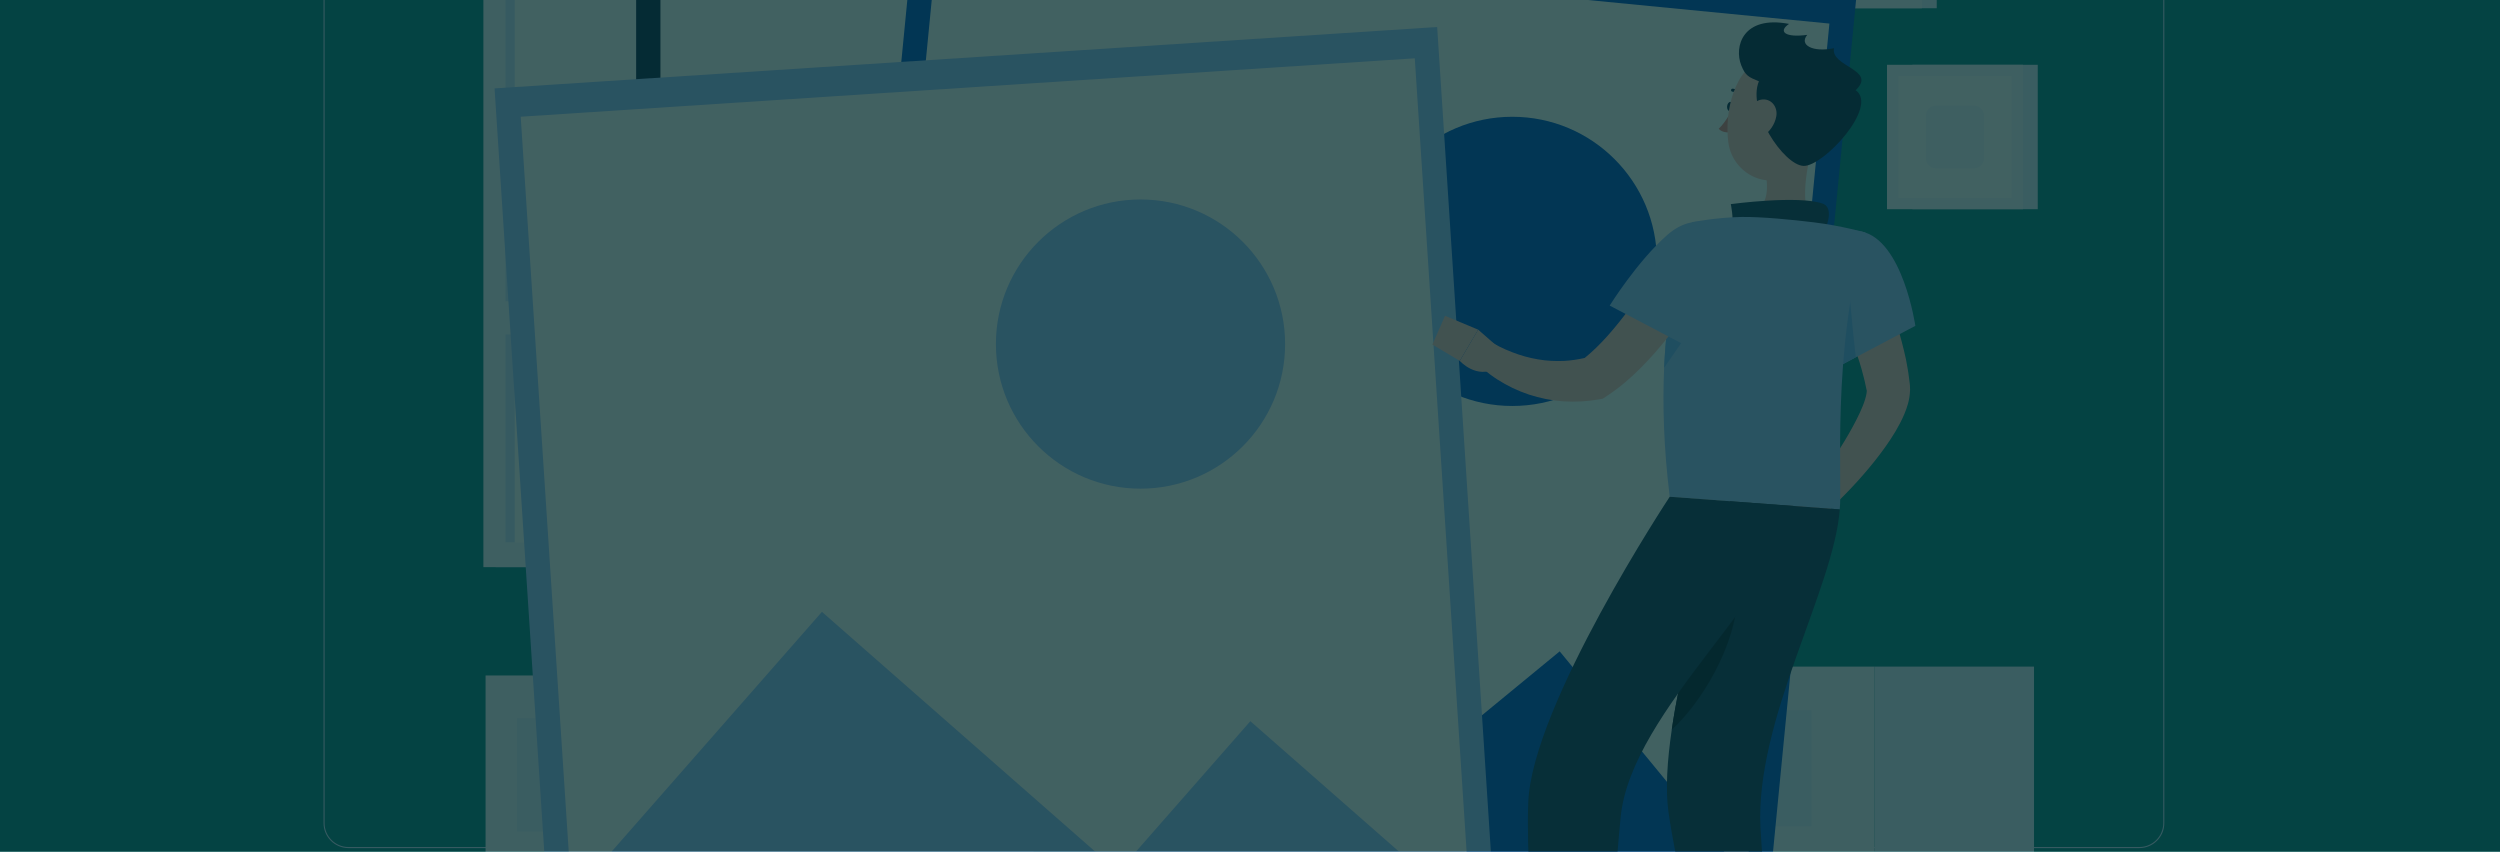 <?xml version="1.0" encoding="utf-8"?>
<!-- Generator: Adobe Illustrator 16.0.0, SVG Export Plug-In . SVG Version: 6.00 Build 0)  -->
<!DOCTYPE svg PUBLIC "-//W3C//DTD SVG 1.1//EN" "http://www.w3.org/Graphics/SVG/1.1/DTD/svg11.dtd">
<svg version="1.1" id="Camada_1" xmlns="http://www.w3.org/2000/svg" xmlns:xlink="http://www.w3.org/1999/xlink" x="0px" y="0px"
	 width="1920px" height="654px" viewBox="0 0 1920 654" enable-background="new 0 0 1920 654" xml:space="preserve">
<rect x="0" y="0" width="1920" height="654" fill="#808080" stroke="none"/>
<g id="Layer_3">
</g>
<g id="Layer_1_copy">
</g>
<g id="Layer_4">
</g>
<g id="Layer_2">
</g>
<g>
	<defs>
		<rect id="SVGID_1_" x="0" width="1920" height="654"/>
	</defs>
	<clipPath id="SVGID_2_">
		<use xlink:href="#SVGID_1_"  overflow="visible"/>
	</clipPath>
	<g clip-path="url(#SVGID_2_)">
		<defs>
			<rect id="SVGID_3_" x="0" width="1920" height="654"/>
		</defs>
		<clipPath id="SVGID_4_">
			<use xlink:href="#SVGID_3_"  overflow="visible"/>
		</clipPath>
		<rect x="0" clip-path="url(#SVGID_4_)" fill="#088686" width="1920" height="654"/>
	</g>
	<g clip-path="url(#SVGID_2_)">
		<g id="Background_2">
			<g>
				<g>
					<g>
						<g>
							<rect x="120.103" y="801.181" fill="#D1E3FF" width="1679.793" height="0.839"/>
							<rect x="597.226" y="821.466" fill="#D1E3FF" width="35.214" height="0.84"/>
							<rect x="1626.316" y="843.519" fill="#D1E3FF" width="59.987" height="0.84"/>
							<rect x="1204.376" y="821.89" fill="#D1E3FF" width="198.733" height="0.84"/>
							<rect x="753.863" y="841.045" fill="#D1E3FF" width="152.037" height="0.84"/>
							<rect x="536.691" y="835.726" fill="#D1E3FF" width="52.662" height="0.84"/>
							<rect x="1476.631" y="841.045" fill="#D1E3FF" width="75.779" height="0.84"/>
							<rect x="338.248" y="835.302" fill="#D1E3FF" width="178.858" height="0.84"/>
							<path fill="#D1E3FF" d="M916.372,651.345H267.639c-10.573,0-19.178-8.605-19.178-19.172V-279.73
								c0-10.573,8.604-19.177,19.178-19.177h648.732c10.569,0,19.175,8.604,19.175,19.177v911.903
								C935.547,642.739,926.941,651.345,916.372,651.345z M267.639-298.064c-10.111,0-18.338,8.224-18.338,18.335v911.901
								c0,10.116,8.227,18.333,18.338,18.333h648.732c10.109,0,18.332-8.217,18.332-18.333V-279.73
								c0-10.11-8.223-18.338-18.332-18.338H267.639V-298.064z"/>
							<path fill="#D1E3FF" d="M1643.037,651.345h-648.73c-10.566,0-19.171-8.605-19.171-19.172V-279.73
								c0-10.573,8.604-19.177,19.171-19.177h648.73c10.575,0,19.176,8.604,19.176,19.177v911.903
								C1662.219,642.739,1653.612,651.345,1643.037,651.345z M994.306-298.064c-10.107,0-18.333,8.224-18.333,18.335v911.901
								c0,10.116,8.226,18.333,18.333,18.333h648.73c10.112,0,18.337-8.217,18.337-18.333V-279.73
								c0-10.11-8.225-18.338-18.337-18.338h-648.73V-298.064z"/>
						</g>
					</g>
				</g>
				<g>
					<g>
						<g>
							<g>
								<rect x="380.665" y="-199.205" fill="#D1E3FF" width="424.105" height="634.769"/>
								<rect x="371.24" y="-199.205" fill="#F3F8FF" width="424.107" height="634.769"/>
								<rect x="388.157" y="-180.198" fill="#FFFFFF" width="390.274" height="596.758"/>
								<rect x="388.157" y="-180.198" fill="#D1E3FF" width="7.126" height="596.758"/>
								<rect x="378.238" y="231.385" fill="#F3F8FF" width="410.112" height="25.513"/>
							</g>
							<g>
								<path fill="#D1E3FF" d="M352.799-230.653h470.416c1.431,0,2.603,1.172,2.603,2.604l0,0c0,1.431-1.172,2.602-2.603,2.602
									H352.799c-1.431,0-2.604-1.171-2.604-2.602l0,0C350.19-229.485,351.364-230.653,352.799-230.653z"/>
								<path fill="#D1E3FF" d="M337.17-228.049c0,7.192,5.829,13.021,13.021,13.021c7.194,0,13.022-5.829,13.022-13.021
									c0-7.194-5.828-13.023-13.022-13.023C343.001-241.072,337.17-235.243,337.17-228.049z"/>
								<path fill="#D1E3FF" d="M801.256-213.467L801.256-213.467c1.936,0,3.517-1.582,3.517-3.517v-7.554
									c0-1.935-1.581-3.517-3.517-3.517l0,0c-1.935,0-3.518,1.582-3.518,3.517v7.554
									C797.738-215.048,799.321-213.467,801.256-213.467z"/>
								<path fill="#D1E3FF" d="M392.076-213.467L392.076-213.467c1.935,0,3.516-1.582,3.516-3.517v-7.554
									c0-1.935-1.581-3.517-3.516-3.517l0,0c-1.935,0-3.519,1.582-3.519,3.517v7.554
									C388.557-215.048,390.141-213.467,392.076-213.467z"/>
							</g>
						</g>
						<rect x="353.63" y="-228.051" opacity="0.4" fill="#CCE3FF" enable-background="new    " width="434.721" height="130.57"/>
						<path fill="#D1E3FF" d="M746.349-228.049c0,7.192,5.829,13.021,13.022,13.021s13.022-5.829,13.022-13.021
							c0-7.194-5.829-13.023-13.022-13.023S746.349-235.243,746.349-228.049z"/>
					</g>
					<g>
						<g>
							<rect x="1439.452" y="511.943" fill="#E3EEFF" width="122.678" height="272"/>
							<rect x="933.571" y="783.943" fill="#E3EEFF" width="605.003" height="17.237"/>
							<rect x="910.015" y="511.943" fill="#F3F8FF" width="529.433" height="272"/>
							<rect x="958.25" y="545.429" fill="#E3EEFF" width="432.967" height="89.201"/>
							<rect x="958.25" y="661.258" fill="#E3EEFF" width="432.967" height="89.21"/>
							<path fill="#F3F8FF" d="M1119.566,596.144h110.339c2.969,0,5.397-2.43,5.397-5.408v-1.422c0-2.968-2.429-5.397-5.397-5.397
								h-110.339c-2.973,0-5.401,2.43-5.401,5.397v1.422C1114.16,593.714,1116.594,596.144,1119.566,596.144z"/>
							<path fill="#F3F8FF" d="M1119.566,711.98h110.339c2.969,0,5.397-2.438,5.397-5.406v-1.423c0-2.979-2.429-5.408-5.397-5.408
								h-110.339c-2.973,0-5.401,2.439-5.401,5.408v1.423C1114.16,709.543,1116.594,711.98,1119.566,711.98z"/>
						</g>
						<g>
							<path fill="#F3F8FF" d="M1279.735,418.688c14.42-3.852,29.23,4.718,33.079,19.146c3.848,14.421-4.727,29.237-19.146,33.079
								c-14.424,3.853-29.236-4.718-33.084-19.145C1256.738,437.349,1265.306,422.531,1279.735,418.688z"/>
							<path fill="#F3F8FF" d="M1225.053,420.623c10.56-10.55,27.673-10.55,38.223,0c10.557,10.559,10.557,27.674,0,38.229
								c-10.55,10.55-27.663,10.55-38.223,0C1214.502,448.297,1214.502,431.182,1225.053,420.623z"/>
							<path fill="#F3F8FF" d="M1113.422,425.183c14.933,0,27.032,12.104,27.032,27.027c0,14.931-12.1,27.025-27.032,27.025
								c-14.923,0-27.026-12.095-27.026-27.025C1086.395,437.287,1098.499,425.183,1113.422,425.183z"/>
							<path fill="#F3F8FF" d="M1178.846,437.967c14.729-2.396,28.618,7.606,31.011,22.336c2.403,14.736-7.599,28.625-22.335,31.02
								c-14.729,2.395-28.617-7.598-31.011-22.336C1154.108,454.259,1164.11,440.37,1178.846,437.967z"/>
						</g>
						<path fill="#E3EEFF" d="M1365.277,449.727c0,0-4.379,62.217-172.225,62.217c-167.842,0-172.223-62.217-172.223-62.217
							H1365.277z"/>
					</g>
					<g>
						<g>
							<rect x="732.433" y="518.755" fill="#E3EEFF" width="61.238" height="265.595"/>
							<rect x="384.672" y="784.35" fill="#E3EEFF" width="397.244" height="16.831"/>
							<rect x="372.913" y="518.755" fill="#F3F8FF" width="359.521" height="265.595"/>
							<rect x="396.99" y="551.446" fill="#E3EEFF" width="311.367" height="87.105"/>
							<rect x="396.99" y="664.553" fill="#E3EEFF" width="311.367" height="87.106"/>
							<path fill="#F3F8FF" d="M505.515,562.092h94.313c6.383,0,11.607-5.221,11.607-11.609l0,0c0-6.379-5.225-11.608-11.607-11.608
								h-94.313c-6.384,0-11.607,5.229-11.607,11.608l0,0C493.908,556.871,499.132,562.092,505.515,562.092z"/>
							<path fill="#F3F8FF" d="M505.519,675.2h94.309c6.383,0,11.607-5.23,11.607-11.609l0,0c0-6.389-5.225-11.609-11.607-11.609
								h-94.309c-6.383,0-11.609,5.221-11.609,11.609l0,0C493.91,669.979,499.136,675.2,505.519,675.2z"/>
						</g>
					</g>
					<g>
						<rect x="1059.581" y="-140.729" fill="#D1E3FF" width="175.855" height="357.941"/>
						<rect x="1045.475" y="-140.729" fill="#F3F8FF" width="186.156" height="357.941"/>
						<rect x="1072.563" y="-113.643" fill="#FFFFFF" width="131.983" height="303.768"/>
					</g>
					<g>
						<rect x="1468.711" y="49.755" fill="#E3EEFF" width="96.281" height="110.921"/>
						<rect x="1449.229" y="49.755" fill="#F3F8FF" width="104.343" height="110.921"/>
						<rect x="1457.971" y="58.492" fill="#FFFFFF" width="86.858" height="93.442"/>
						<path fill="#F3F8FF" d="M1523.78,121.622V88.801c0-4.23-3.433-7.662-7.664-7.662h-29.431c-4.23,0-7.664,3.431-7.664,7.662
							v32.821c0,4.234,3.434,7.663,7.664,7.663h29.431C1520.347,129.285,1523.78,125.856,1523.78,121.622z"/>
					</g>
					<g>
						<rect x="1391.13" y="-104.585" fill="#E3EEFF" width="96.276" height="110.921"/>
						<rect x="1371.647" y="-104.585" fill="#F3F8FF" width="104.339" height="110.921"/>
						<rect x="1380.385" y="-95.849" fill="#FFFFFF" width="86.857" height="93.44"/>
						<path fill="#F3F8FF" d="M1446.189-32.718v-32.82c0-4.23-3.428-7.662-7.66-7.662h-29.43c-4.232,0-7.664,3.43-7.664,7.662v32.82
							c0,4.233,3.432,7.663,7.664,7.663h29.43C1442.761-25.055,1446.189-28.485,1446.189-32.718z"/>
					</g>
				</g>
			</g>
		</g>
		<g id="Objects">
			<g>
				<ellipse fill="#F0F6FF" cx="959.999" cy="914.868" rx="651.386" ry="38.04"/>
				<g>
					<g>
						<g>
							<g>
								<rect x="488.562" y="-58.98" fill="#0F264C" width="725.359" height="710.253"/>
								<rect x="507.218" y="-36.269" fill="#FFFFFF" width="688.089" height="687.542"/>
							</g>
							<polygon fill="#0F264C" points="1213.922,641.255 1213.922,651.273 848.369,651.273 927.367,572.323 1036.159,463.492 
															"/>
							<polygon fill="#0F264C" points="488.562,651.273 488.562,583.005 713.309,358.261 1006.323,651.273 							"/>
							<path fill="#0F264C" d="M970.866,57.934c61.335,0,111.05,49.723,111.05,111.056c0,61.333-49.715,111.053-111.05,111.053
								c-61.334,0-111.058-49.72-111.058-111.053C859.808,107.657,909.532,57.934,970.866,57.934z"/>
						</g>
						<g>
							<g>
								
									<rect x="1355.186" y="-31.4" transform="matrix(-0.097 0.995 -0.995 -0.097 1469.721 -1371.643)" fill="#0053CC" width="3.36" height="24.119"/>
								
									<rect x="1290.84" y="-55.151" transform="matrix(-0.097 0.995 -0.995 -0.097 1392.47 -1314.543)" fill="#0053CC" width="3.36" height="59.025"/>
								
									<rect x="674.961" y="-47.003" transform="matrix(-0.097 0.995 -0.995 -0.097 1444.418 -678.847)" fill="#0053CC" width="710.277" height="725.388"/>
								
									<rect x="685.232" y="-17.057" transform="matrix(-0.097 0.995 -0.995 -0.097 1454.484 -665.364)" fill="#FFFFFF" width="687.57" height="688.111"/>
							</g>
							<polygon fill="#0053CC" points="1357.489,694.442 1356.512,704.41 992.69,668.882 1078.991,597.98 1197.842,500.238 							
								"/>
							<polygon fill="#0053CC" points="634.588,633.913 641.223,565.971 886.747,364.13 1149.894,684.238 							"/>
							<ellipse fill="#0053CC" cx="1161.446" cy="200.736" rx="111.054" ry="111.054"/>
						</g>
						<g>
							<g>
								
									<rect x="402.189" y="43.801" transform="matrix(-0.998 0.065 -0.065 -0.998 1554.14 747.154)" fill="#9FC6FF" width="725.378" height="710.271"/>
								<polygon fill="#FFFFFF" points="399.904,89.647 1086.55,44.784 1131.376,730.889 444.733,775.744 								"/>
							</g>
							<polygon fill="#9FC6FF" points="1149.24,719.667 1149.894,729.669 785.119,753.488 858.802,669.554 960.27,553.867 							
								"/>
							<polygon fill="#9FC6FF" points="426.074,776.937 421.626,708.817 631.248,469.896 942.736,743.196 							"/>
							<ellipse fill="#9FC6FF" cx="875.912" cy="264.243" rx="111.052" ry="111.052"/>
						</g>
					</g>
					<g>
						<g>
							<path fill="#FFC3BD" d="M1393.805,378.217l-23.594,7.815l21.314,22.877c0,0,18.607-11.106,13.818-21.623L1393.805,378.217z"
								/>
							<polygon fill="#FFC3BD" points="1354.052,407.088 1372.54,424.89 1391.526,408.909 1370.212,386.028 							"/>
							<path fill="#FFC3BD" d="M1432.451,191.477c2.376,4.403,4.374,8.323,6.33,12.536c1.966,4.145,3.856,8.311,5.694,12.505
								c3.613,8.412,6.953,16.961,9.922,25.7c3.044,8.705,5.593,17.675,7.802,26.813l1.576,6.899l1.282,7.05
								c0.454,2.324,0.737,4.756,1.056,7.155l0.469,3.604l0.109,0.901l0.146,1.497c0.109,1.151,0.106,2.161,0.106,3.206
								c-0.262,8.05-2.315,13.487-4.356,18.569c-2.106,5.016-4.498,9.408-6.976,13.618c-5.005,8.36-10.522,15.824-16.226,23.025
								c-11.485,14.348-23.838,27.242-37.284,39.536l-13.677-12.281c9.78-14.121,19.473-28.711,28.207-43.147
								c4.346-7.229,8.406-14.554,11.724-21.698c1.646-3.549,3.101-7.093,4.067-10.318c0.973-3.138,1.438-6.299,1.202-7.079
								c-0.036-0.057-0.036-0.145-0.07-0.086c-0.027-0.063,0.026,0.193-0.044-0.139l-0.159-0.725l-0.628-2.9
								c-0.414-1.931-0.785-3.852-1.343-5.811l-1.532-5.841l-1.731-5.868c-2.448-7.818-5.165-15.646-8.212-23.447
								c-3.067-7.781-6.278-15.561-9.701-23.267c-3.297-7.666-7.112-15.539-10.541-22.648L1432.451,191.477z"/>
							<path fill="#9FC6FF" d="M1470.994,250.244l-45.726,24.155l-11.019,5.847c0,0-2.588-7.561-6.25-18.545
								c-2.956-8.769-6.649-19.689-10.28-30.742c-1.14-3.495-2.284-6.952-3.392-10.381c-0.337-0.973-0.672-1.916-0.973-2.889
								c-9.877-30.27,17.538-43.842,36.18-39.945C1461.483,184.43,1470.994,250.244,1470.994,250.244z"/>
							<path fill="#77B3FC" d="M1425.268,274.399l-11.019,5.847c0,0-2.588-7.561-6.25-18.545
								c-2.956-8.769-6.649-19.689-10.28-30.742c-1.14-3.495-2.284-6.952-3.392-10.381l25.197-4.939
								C1419.525,215.639,1422.984,255.617,1425.268,274.399z"/>
						</g>
						<path fill="#FFC3BD" d="M1393.162,108.5c-5.268,17.474-11.994,49.776-0.708,62.904c0,0-6.671,17.591-39.78,14.301
							c-36.404-3.616-15.607-19.802-15.607-19.802c20.348-2.773,21.302-17.565,19.217-31.756L1393.162,108.5z"/>
						<path fill="#14365B" d="M1329.99,172.054c1.67-3.212-0.721-15.294-0.721-15.294s51.946-6.993,70.53-0.373
							c9.997,3.563,1.225,21.526,1.225,21.526L1329.99,172.054z"/>
						<path fill="#0F264C" d="M1331.063,82.06c-0.194,1.966-1.392,3.452-2.677,3.327c-1.285-0.128-2.169-1.825-1.976-3.792
							c0.194-1.964,1.396-3.455,2.678-3.325C1330.374,78.399,1331.257,80.095,1331.063,82.06z"/>
						<path fill="#ED847E" d="M1331.005,83.041c0,0-5.592,10.892-11.057,15.87c3.158,3.59,9.21,2.695,9.21,2.695L1331.005,83.041z"
							/>
						<path fill="#0F264C" d="M1338.577,75.568c-0.39,0-0.769-0.199-0.989-0.557c-2.695-4.411-6.962-4.587-7.007-4.587
							c-0.636-0.02-1.144-0.552-1.122-1.193c0.014-0.64,0.461-1.164,1.184-1.124c0.23,0.006,5.576,0.224,8.924,5.699
							c0.332,0.545,0.159,1.258-0.389,1.592C1338.993,75.511,1338.789,75.568,1338.577,75.568z"/>
						<polygon fill="#FFC3BD" points="1225.254,862.778 1200.842,860.968 1198.549,803.945 1222.961,805.766 						"/>
						<polygon fill="#FFC3BD" points="1381.277,884.522 1356.8,884.522 1337.728,827.835 1362.206,827.835 						"/>
						<path fill="#14365B" d="M1353.531,881.686h29.84c1.007,0,1.873,0.699,2.086,1.671l4.832,21.761
							c0.504,2.253-1.271,4.392-3.582,4.355c-9.599-0.167-16.605-0.733-28.701-0.733c-7.439,0-22.768,0.778-33.044,0.778
							c-10.049,0-11.618-10.16-7.412-11.079c18.863-4.126,25.968-9.825,32-15.25
							C1350.645,882.217,1352.068,881.686,1353.531,881.686z"/>
						<path fill="#14365B" d="M1199.676,855.481l26.659,1.987c1,0.07,1.813,0.832,1.954,1.821l3.206,22.052
							c0.335,2.288-1.532,4.293-3.829,4.082c-9.609-0.874-23.458-2.474-35.545-3.375c-14.132-1.052-23.541-1.547-40.111-2.774
							c-10.024-0.751-12.05-11.088-7.787-11.689c19.41-2.765,32.178-1.687,49.432-10.637
							C1195.526,855.977,1197.568,855.332,1199.676,855.481z"/>
						<g>
							<polygon fill="#F29994" points="1198.558,803.964 1199.732,833.35 1224.153,835.169 1222.978,805.783 							"/>
							<polygon fill="#F29994" points="1362.217,827.846 1337.728,827.846 1347.57,857.071 1372.062,857.071 							"/>
						</g>
						<path fill="#9FC6FF" d="M1412.906,391.209c-19.153-1.404-91.213-6.785-130.557-9.705c-4.7-38.1-5.538-71.156-4.297-99.042
							c0.533-11.893,1.48-22.846,2.619-32.856c6.048-52.377,18.814-78.983,18.814-78.983s18.576-3.663,38.031-3.998
							c14.781-0.236,38.901,2.082,55.502,4.132c21.267,2.62,39.538,7.792,39.538,7.792
							C1406.184,271.543,1415.293,371.225,1412.906,391.209z"/>
						<path fill="#77B3FC" d="M1293.81,259.652l-15.758,22.81c0.533-11.893,1.48-22.846,2.619-32.856L1293.81,259.652z"/>
						<path fill="#FFC3BD" d="M1283.783,187.515c-2.21,3.818-4.844,8.153-7.309,12.252c-2.526,4.147-5.129,8.254-7.783,12.317
							c-5.292,8.145-10.77,16.141-16.438,23.889c-5.694,7.72-11.605,15.192-17.799,22.129c-5.589,6.205-11.415,11.957-17.422,16.813
							c-5.178,1.166-10.422,1.964-15.736,2.265c-6.653,0.27-13.411,0.006-20.145-1.194c-6.741-1.116-13.473-3.005-20.047-5.582
							c-3.277-1.293-6.573-2.673-9.737-4.31c-1.585-0.803-3.137-1.664-4.655-2.555c-1.467-0.818-3.181-1.896-4.223-2.521
							l-12.812,13.18c1.838,2.076,3.189,3.497,4.841,5.104c1.613,1.516,3.252,2.979,4.939,4.381
							c3.375,2.809,6.893,5.443,10.606,7.817c7.408,4.771,15.502,8.623,24.038,11.499c8.551,2.812,17.545,4.643,26.682,5.252
							c9.125,0.551,18.363,0.07,27.353-1.552l2.797-0.504l3.176-2.097c9.833-6.487,18.316-13.835,26.016-21.606
							c7.744-7.733,14.769-15.86,21.346-24.221c6.621-8.33,12.718-16.946,18.522-25.72c2.877-4.406,5.677-8.853,8.402-13.35
							c2.783-4.549,5.302-8.926,7.986-13.96L1283.783,187.515z"/>
						<path fill="#9FC6FF" d="M1328.107,198.764c-1.744,23.34-29.367,68.772-29.367,68.772l-62.504-32.854
							c0,0,21.168-34.018,44.299-54.292C1303.907,159.897,1330.025,173.155,1328.107,198.764z"/>
						<path fill="#FFC3BD" d="M1153.486,269.145l-18.268-15.973l-14.101,23.986c0,0,12.996,14.59,28.281,5.407L1153.486,269.145z"/>
						<polygon fill="#FFC3BD" points="1109.782,242.544 1100.077,264.63 1121.118,277.158 1135.219,253.172 						"/>
						<path fill="#FFC3BD" d="M1397.945,81.892c-3.883,23.981-4.935,38.215-18.347,49.389c-20.18,16.809-48.866,2.799-52.233-21.861
							c-3.025-22.194,3.825-57.685,28.4-64.939C1379.97,37.337,1401.82,57.911,1397.945,81.892z"/>
						<path fill="#0F264C" d="M1425.113,69.267c17.918,12.562-24.786,58.661-39.966,58.158c-15.2-0.509-43.564-42.623-34.316-64.999
							c-7.837-3.187-10.359-4.217-13.53-12.199c-5.756-14.482,1.207-38.645,36.675-31.866c-8.804,5.977-2.708,10.732,13.999,8.4
							c-6.529,7.836,4.293,13.623,20.532,10.263C1405.707,51.396,1441.913,53.45,1425.113,69.267z"/>
						<path fill="#FFC3BD" d="M1364.195,89.328c-1.145,6.449-5.16,11.768-9.621,14.781c-6.711,4.527-12.612-0.857-12.882-8.524
							c-0.244-6.899,2.96-17.572,10.722-19.037C1360.064,75.102,1365.503,81.953,1364.195,89.328z"/>
						<path fill="#14365B" d="M1380.902,851.399h-44.852c0,0-43.703-150.225-54.672-228.018
							c-2.359-16.786-0.999-38.945,2.541-63.021c6.011-41.153,18.177-87.892,28.294-122.765
							c9.012-31.002,16.425-52.651,16.425-52.651s34.284,2.555,84.287,6.283c-4.577,61.159-65.107,161.623-60.896,244.639
							C1355.889,712.334,1380.902,851.399,1380.902,851.399z"/>
						<path fill="#0A1B35" d="M1334.53,455.284c-0.476,40.721-29.085,85.709-50.607,105.076
							c6.008-41.153,18.174-87.892,28.295-122.765C1318.509,436.351,1329.301,448.27,1334.53,455.284z"/>
						<path fill="#14365B" d="M1282.345,381.508c0,0-105.752,159.99-108.633,234.629c-2.994,77.634,17.282,210.896,17.282,210.896
							l41.353,3.074c0,0,4.82-126.723,12.313-202.634c8.172-82.75,127.602-174.972,132.354-238.928
							C1336.643,385.542,1282.345,381.508,1282.345,381.508z"/>
						<polygon fill="#0053CC" points="1328.127,852.381 1386.728,852.381 1386.728,836.609 1321.217,835.584 						"/>
						<polygon fill="#0053CC" points="1182.708,827.245 1240.136,831.653 1241.32,815.742 1177.072,809.989 						"/>
						<path fill="#407BFF" d="M1345.437,885.963c-1.863,0-3.605-0.317-4.713-1.246c-0.876-0.743-1.281-1.767-1.193-3.065
							c0.058-0.964,0.565-1.423,0.989-1.636c2.729-1.377,10.603,3.455,11.494,4.012c0.2,0.123,0.301,0.354,0.267,0.593
							c-0.04,0.229-0.213,0.416-0.441,0.467C1350.142,885.495,1347.705,885.963,1345.437,885.963z M1341.802,880.9
							c-0.305,0-0.56,0.044-0.755,0.141c-0.154,0.08-0.341,0.231-0.366,0.682c-0.054,0.927,0.203,1.615,0.786,2.102
							c1.338,1.131,4.541,1.282,8.693,0.441C1347.395,882.666,1343.675,880.9,1341.802,880.9z"/>
						<path fill="#407BFF" d="M1351.706,885.106c-0.092,0-0.19-0.027-0.273-0.081c-2.536-1.369-7.431-6.732-6.917-9.462
							c0.096-0.495,0.464-1.352,1.846-1.519c0.901-0.124,1.731,0.141,2.47,0.741c2.849,2.324,3.432,9.392,3.45,9.692
							c0.018,0.212-0.08,0.415-0.261,0.53C1351.927,885.07,1351.82,885.106,1351.706,885.106z M1346.768,875.176
							c-0.089,0-0.177,0.008-0.262,0.017c-0.755,0.098-0.816,0.441-0.853,0.592c-0.301,1.608,2.818,5.665,5.337,7.572
							c-0.288-2.059-1.069-6.177-2.889-7.669C1347.677,875.344,1347.244,875.176,1346.768,875.176z"/>
						<path fill="#407BFF" d="M1191.313,859.068c-3.181,0-6.406-0.441-7.926-2.016c-0.755-0.768-1.042-1.748-0.874-2.887
							c0.105-0.689,0.477-1.194,1.069-1.476c3.104-1.414,12.528,4.275,13.596,4.93c0.214,0.133,0.318,0.38,0.267,0.627
							c-0.058,0.239-0.258,0.416-0.494,0.45C1195.381,858.883,1193.353,859.068,1191.313,859.068z M1184.872,853.6
							c-0.317,0-0.592,0.053-0.804,0.15c-0.238,0.106-0.362,0.283-0.407,0.582c-0.119,0.787,0.067,1.405,0.557,1.919
							c1.405,1.439,5.408,1.969,10.859,1.475C1191.679,855.782,1187.094,853.6,1184.872,853.6z"/>
						<path fill="#407BFF" d="M1196.875,858.697c-0.093,0-0.19-0.018-0.277-0.07c-2.846-1.537-8.288-7.255-7.64-9.976
							c0.154-0.645,0.672-1.422,2.275-1.457c1.192,0,2.24,0.38,3.137,1.229c2.911,2.783,3.084,9.4,3.089,9.684
							c0.004,0.202-0.104,0.396-0.28,0.503C1197.083,858.671,1196.976,858.697,1196.875,858.697z M1191.357,848.352
							c-0.035,0-0.063,0-0.094,0c-1.051,0.026-1.144,0.434-1.18,0.566c-0.388,1.634,3.27,6.077,6.142,8.109
							c-0.177-1.943-0.75-5.945-2.669-7.767C1192.92,848.643,1192.195,848.352,1191.357,848.352z"/>
					</g>
				</g>
			</g>
		</g>
	</g>
	<g clip-path="url(#SVGID_2_)">
		<defs>
			<rect id="SVGID_5_" x="0" width="1920" height="654"/>
		</defs>
		<clipPath id="SVGID_6_">
			<use xlink:href="#SVGID_5_"  overflow="visible"/>
		</clipPath>
		<rect x="0" opacity="0.5" clip-path="url(#SVGID_6_)" fill="#088686" enable-background="new    " width="1920" height="654"/>
	</g>
	<rect x="0" opacity="0.5" clip-path="url(#SVGID_2_)" enable-background="new    " width="1920" height="654"/>
</g>
</svg>
